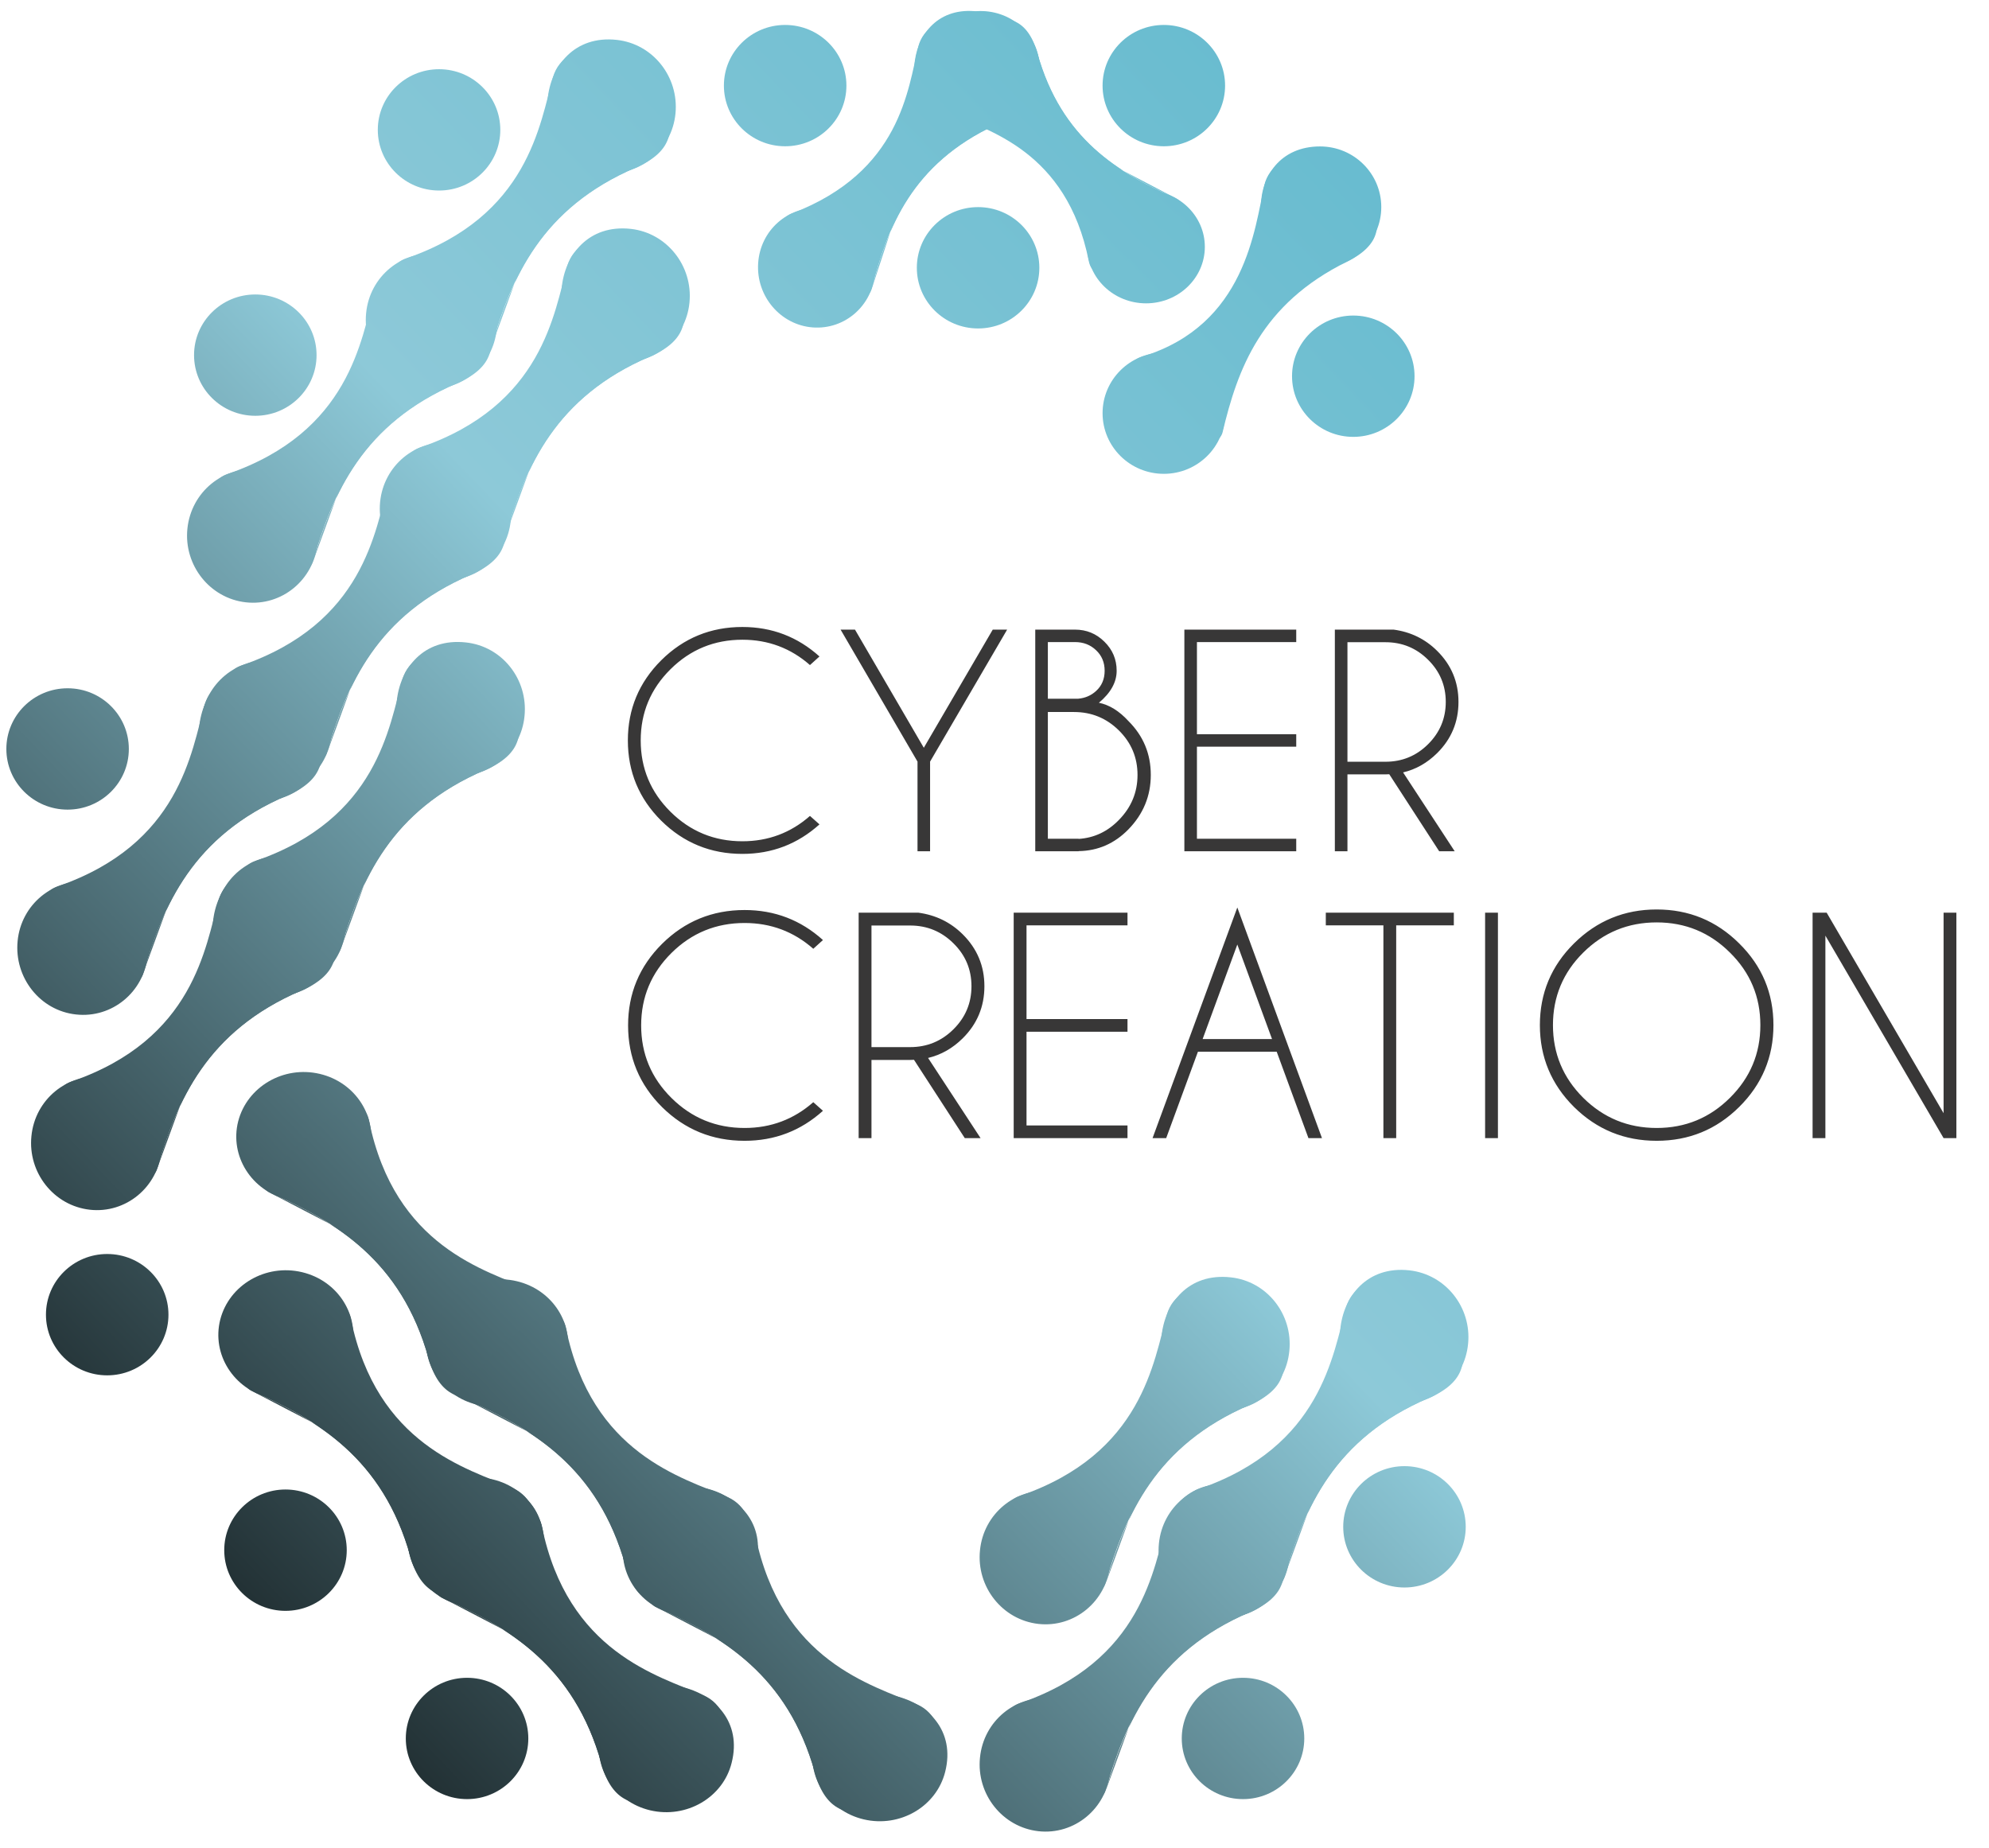 <svg viewBox="0 0 71.031 66" xmlns="http://www.w3.org/2000/svg" xmlns:xlink="http://www.w3.org/1999/xlink" width="71.031" height="66" fill="none">
	<defs>
		<linearGradient id="paint_linear_0" x1="60.377" x2="-5.681" y1="-5.303" y2="58.028" gradientUnits="userSpaceOnUse">
			<stop stop-color="rgb(85,181,203)" offset="0" stop-opacity="1" />
			<stop stop-color="rgb(141,201,216)" offset="0.51" stop-opacity="1" />
			<stop stop-color="rgb(0,0,0)" offset="1" stop-opacity="1" />
		</linearGradient>
		<linearGradient id="paint_linear_1" x1="61.395" x2="-4.663" y1="-4.259" y2="59.073" gradientUnits="userSpaceOnUse">
			<stop stop-color="rgb(85,181,203)" offset="0" stop-opacity="1" />
			<stop stop-color="rgb(141,201,216)" offset="0.51" stop-opacity="1" />
			<stop stop-color="rgb(0,0,0)" offset="1" stop-opacity="1" />
		</linearGradient>
		<linearGradient id="paint_linear_2" x1="64.007" x2="-2.052" y1="-1.589" y2="61.743" gradientUnits="userSpaceOnUse">
			<stop stop-color="rgb(85,181,203)" offset="0" stop-opacity="1" />
			<stop stop-color="rgb(141,201,216)" offset="0.51" stop-opacity="1" />
			<stop stop-color="rgb(0,0,0)" offset="1" stop-opacity="1" />
		</linearGradient>
		<linearGradient id="paint_linear_3" x1="85.617" x2="19.559" y1="20.529" y2="83.861" gradientUnits="userSpaceOnUse">
			<stop stop-color="rgb(85,181,203)" offset="0" stop-opacity="1" />
			<stop stop-color="rgb(141,201,216)" offset="0.51" stop-opacity="1" />
			<stop stop-color="rgb(0,0,0)" offset="1" stop-opacity="1" />
		</linearGradient>
		<linearGradient id="paint_linear_4" x1="86.644" x2="20.586" y1="21.582" y2="84.914" gradientUnits="userSpaceOnUse">
			<stop stop-color="rgb(85,181,203)" offset="0" stop-opacity="1" />
			<stop stop-color="rgb(141,201,216)" offset="0.51" stop-opacity="1" />
			<stop stop-color="rgb(0,0,0)" offset="1" stop-opacity="1" />
		</linearGradient>
		<linearGradient id="paint_linear_5" x1="73.243" x2="7.184" y1="7.863" y2="71.195" gradientUnits="userSpaceOnUse">
			<stop stop-color="rgb(85,181,203)" offset="0" stop-opacity="1" />
			<stop stop-color="rgb(141,201,216)" offset="0.51" stop-opacity="1" />
			<stop stop-color="rgb(0,0,0)" offset="1" stop-opacity="1" />
		</linearGradient>
		<linearGradient id="paint_linear_6" x1="66.712" x2="0.654" y1="1.183" y2="64.515" gradientUnits="userSpaceOnUse">
			<stop stop-color="rgb(85,181,203)" offset="0" stop-opacity="1" />
			<stop stop-color="rgb(141,201,216)" offset="0.51" stop-opacity="1" />
			<stop stop-color="rgb(0,0,0)" offset="1" stop-opacity="1" />
		</linearGradient>
		<linearGradient id="paint_linear_7" x1="59.391" x2="-6.668" y1="-6.316" y2="57.016" gradientUnits="userSpaceOnUse">
			<stop stop-color="rgb(85,181,203)" offset="0" stop-opacity="1" />
			<stop stop-color="rgb(141,201,216)" offset="0.51" stop-opacity="1" />
			<stop stop-color="rgb(0,0,0)" offset="1" stop-opacity="1" />
		</linearGradient>
		<linearGradient id="paint_linear_8" x1="55.568" x2="-10.491" y1="-10.221" y2="53.111" gradientUnits="userSpaceOnUse">
			<stop stop-color="rgb(85,181,203)" offset="0" stop-opacity="1" />
			<stop stop-color="rgb(141,201,216)" offset="0.51" stop-opacity="1" />
			<stop stop-color="rgb(0,0,0)" offset="1" stop-opacity="1" />
		</linearGradient>
		<linearGradient id="paint_linear_9" x1="55.496" x2="-10.563" y1="-10.297" y2="53.035" gradientUnits="userSpaceOnUse">
			<stop stop-color="rgb(85,181,203)" offset="0" stop-opacity="1" />
			<stop stop-color="rgb(141,201,216)" offset="0.51" stop-opacity="1" />
			<stop stop-color="rgb(0,0,0)" offset="1" stop-opacity="1" />
		</linearGradient>
		<linearGradient id="paint_linear_10" x1="48.955" x2="-17.103" y1="-16.994" y2="46.338" gradientUnits="userSpaceOnUse">
			<stop stop-color="rgb(85,181,203)" offset="0" stop-opacity="1" />
			<stop stop-color="rgb(141,201,216)" offset="0.51" stop-opacity="1" />
			<stop stop-color="rgb(0,0,0)" offset="1" stop-opacity="1" />
		</linearGradient>
		<linearGradient id="paint_linear_11" x1="60.843" x2="-5.215" y1="-4.828" y2="58.503" gradientUnits="userSpaceOnUse">
			<stop stop-color="rgb(85,181,203)" offset="0" stop-opacity="1" />
			<stop stop-color="rgb(141,201,216)" offset="0.51" stop-opacity="1" />
			<stop stop-color="rgb(0,0,0)" offset="1" stop-opacity="1" />
		</linearGradient>
		<linearGradient id="paint_linear_12" x1="52.012" x2="-14.046" y1="-13.866" y2="49.466" gradientUnits="userSpaceOnUse">
			<stop stop-color="rgb(85,181,203)" offset="0" stop-opacity="1" />
			<stop stop-color="rgb(141,201,216)" offset="0.51" stop-opacity="1" />
			<stop stop-color="rgb(0,0,0)" offset="1" stop-opacity="1" />
		</linearGradient>
		<linearGradient id="paint_linear_13" x1="58.096" x2="-7.962" y1="-7.643" y2="55.689" gradientUnits="userSpaceOnUse">
			<stop stop-color="rgb(85,181,203)" offset="0" stop-opacity="1" />
			<stop stop-color="rgb(141,201,216)" offset="0.51" stop-opacity="1" />
			<stop stop-color="rgb(0,0,0)" offset="1" stop-opacity="1" />
		</linearGradient>
		<linearGradient id="paint_linear_14" x1="54.59" x2="-11.468" y1="-11.225" y2="52.107" gradientUnits="userSpaceOnUse">
			<stop stop-color="rgb(85,181,203)" offset="0" stop-opacity="1" />
			<stop stop-color="rgb(141,201,216)" offset="0.51" stop-opacity="1" />
			<stop stop-color="rgb(0,0,0)" offset="1" stop-opacity="1" />
		</linearGradient>
		<linearGradient id="paint_linear_15" x1="54.451" x2="-11.607" y1="-11.371" y2="51.961" gradientUnits="userSpaceOnUse">
			<stop stop-color="rgb(85,181,203)" offset="0" stop-opacity="1" />
			<stop stop-color="rgb(141,201,216)" offset="0.51" stop-opacity="1" />
			<stop stop-color="rgb(0,0,0)" offset="1" stop-opacity="1" />
		</linearGradient>
		<linearGradient id="paint_linear_16" x1="51.891" x2="-14.167" y1="-13.989" y2="49.343" gradientUnits="userSpaceOnUse">
			<stop stop-color="rgb(85,181,203)" offset="0" stop-opacity="1" />
			<stop stop-color="rgb(141,201,216)" offset="0.51" stop-opacity="1" />
			<stop stop-color="rgb(0,0,0)" offset="1" stop-opacity="1" />
		</linearGradient>
		<linearGradient id="paint_linear_17" x1="52.78" x2="-13.278" y1="-13.077" y2="50.255" gradientUnits="userSpaceOnUse">
			<stop stop-color="rgb(85,181,203)" offset="0" stop-opacity="1" />
			<stop stop-color="rgb(141,201,216)" offset="0.51" stop-opacity="1" />
			<stop stop-color="rgb(0,0,0)" offset="1" stop-opacity="1" />
		</linearGradient>
		<linearGradient id="paint_linear_18" x1="52.287" x2="-13.772" y1="-13.584" y2="49.748" gradientUnits="userSpaceOnUse">
			<stop stop-color="rgb(85,181,203)" offset="0" stop-opacity="1" />
			<stop stop-color="rgb(141,201,216)" offset="0.51" stop-opacity="1" />
			<stop stop-color="rgb(0,0,0)" offset="1" stop-opacity="1" />
		</linearGradient>
		<linearGradient id="paint_linear_19" x1="52.473" x2="-13.586" y1="-13.395" y2="49.936" gradientUnits="userSpaceOnUse">
			<stop stop-color="rgb(85,181,203)" offset="0" stop-opacity="1" />
			<stop stop-color="rgb(141,201,216)" offset="0.51" stop-opacity="1" />
			<stop stop-color="rgb(0,0,0)" offset="1" stop-opacity="1" />
		</linearGradient>
		<linearGradient id="paint_linear_20" x1="82.941" x2="16.883" y1="17.791" y2="81.122" gradientUnits="userSpaceOnUse">
			<stop stop-color="rgb(85,181,203)" offset="0" stop-opacity="1" />
			<stop stop-color="rgb(141,201,216)" offset="0.51" stop-opacity="1" />
			<stop stop-color="rgb(0,0,0)" offset="1" stop-opacity="1" />
		</linearGradient>
		<linearGradient id="paint_linear_21" x1="83.698" x2="17.639" y1="18.569" y2="81.901" gradientUnits="userSpaceOnUse">
			<stop stop-color="rgb(85,181,203)" offset="0" stop-opacity="1" />
			<stop stop-color="rgb(141,201,216)" offset="0.51" stop-opacity="1" />
			<stop stop-color="rgb(0,0,0)" offset="1" stop-opacity="1" />
		</linearGradient>
		<linearGradient id="paint_linear_22" x1="83.271" x2="17.212" y1="18.131" y2="81.463" gradientUnits="userSpaceOnUse">
			<stop stop-color="rgb(85,181,203)" offset="0" stop-opacity="1" />
			<stop stop-color="rgb(141,201,216)" offset="0.51" stop-opacity="1" />
			<stop stop-color="rgb(0,0,0)" offset="1" stop-opacity="1" />
		</linearGradient>
		<linearGradient id="paint_linear_23" x1="83.497" x2="17.439" y1="18.357" y2="81.689" gradientUnits="userSpaceOnUse">
			<stop stop-color="rgb(85,181,203)" offset="0" stop-opacity="1" />
			<stop stop-color="rgb(141,201,216)" offset="0.51" stop-opacity="1" />
			<stop stop-color="rgb(0,0,0)" offset="1" stop-opacity="1" />
		</linearGradient>
		<linearGradient id="paint_linear_24" x1="82.169" x2="16.111" y1="17.004" y2="80.337" gradientUnits="userSpaceOnUse">
			<stop stop-color="rgb(85,181,203)" offset="0" stop-opacity="1" />
			<stop stop-color="rgb(141,201,216)" offset="0.51" stop-opacity="1" />
			<stop stop-color="rgb(0,0,0)" offset="1" stop-opacity="1" />
		</linearGradient>
		<linearGradient id="paint_linear_25" x1="82.933" x2="16.875" y1="17.784" y2="81.116" gradientUnits="userSpaceOnUse">
			<stop stop-color="rgb(85,181,203)" offset="0" stop-opacity="1" />
			<stop stop-color="rgb(141,201,216)" offset="0.51" stop-opacity="1" />
			<stop stop-color="rgb(0,0,0)" offset="1" stop-opacity="1" />
		</linearGradient>
		<linearGradient id="paint_linear_26" x1="82.508" x2="16.45" y1="17.345" y2="80.677" gradientUnits="userSpaceOnUse">
			<stop stop-color="rgb(85,181,203)" offset="0" stop-opacity="1" />
			<stop stop-color="rgb(141,201,216)" offset="0.51" stop-opacity="1" />
			<stop stop-color="rgb(0,0,0)" offset="1" stop-opacity="1" />
		</linearGradient>
		<linearGradient id="paint_linear_27" x1="82.725" x2="16.667" y1="17.571" y2="80.904" gradientUnits="userSpaceOnUse">
			<stop stop-color="rgb(85,181,203)" offset="0" stop-opacity="1" />
			<stop stop-color="rgb(141,201,216)" offset="0.51" stop-opacity="1" />
			<stop stop-color="rgb(0,0,0)" offset="1" stop-opacity="1" />
		</linearGradient>
		<linearGradient id="paint_linear_28" x1="79.206" x2="13.148" y1="13.969" y2="77.301" gradientUnits="userSpaceOnUse">
			<stop stop-color="rgb(85,181,203)" offset="0" stop-opacity="1" />
			<stop stop-color="rgb(141,201,216)" offset="0.51" stop-opacity="1" />
			<stop stop-color="rgb(0,0,0)" offset="1" stop-opacity="1" />
		</linearGradient>
		<linearGradient id="paint_linear_29" x1="79.963" x2="13.905" y1="14.747" y2="78.079" gradientUnits="userSpaceOnUse">
			<stop stop-color="rgb(85,181,203)" offset="0" stop-opacity="1" />
			<stop stop-color="rgb(141,201,216)" offset="0.51" stop-opacity="1" />
			<stop stop-color="rgb(0,0,0)" offset="1" stop-opacity="1" />
		</linearGradient>
		<linearGradient id="paint_linear_30" x1="79.536" x2="13.477" y1="14.309" y2="77.641" gradientUnits="userSpaceOnUse">
			<stop stop-color="rgb(85,181,203)" offset="0" stop-opacity="1" />
			<stop stop-color="rgb(141,201,216)" offset="0.51" stop-opacity="1" />
			<stop stop-color="rgb(0,0,0)" offset="1" stop-opacity="1" />
		</linearGradient>
		<linearGradient id="paint_linear_31" x1="79.762" x2="13.704" y1="14.534" y2="77.866" gradientUnits="userSpaceOnUse">
			<stop stop-color="rgb(85,181,203)" offset="0" stop-opacity="1" />
			<stop stop-color="rgb(141,201,216)" offset="0.51" stop-opacity="1" />
			<stop stop-color="rgb(0,0,0)" offset="1" stop-opacity="1" />
		</linearGradient>
		<linearGradient id="paint_linear_32" x1="48.512" x2="-17.546" y1="-17.444" y2="45.888" gradientUnits="userSpaceOnUse">
			<stop stop-color="rgb(85,181,203)" offset="0" stop-opacity="1" />
			<stop stop-color="rgb(141,201,216)" offset="0.51" stop-opacity="1" />
			<stop stop-color="rgb(0,0,0)" offset="1" stop-opacity="1" />
		</linearGradient>
		<linearGradient id="paint_linear_33" x1="44.659" x2="-21.399" y1="-21.389" y2="41.943" gradientUnits="userSpaceOnUse">
			<stop stop-color="rgb(85,181,203)" offset="0" stop-opacity="1" />
			<stop stop-color="rgb(141,201,216)" offset="0.51" stop-opacity="1" />
			<stop stop-color="rgb(0,0,0)" offset="1" stop-opacity="1" />
		</linearGradient>
		<linearGradient id="paint_linear_34" x1="43.773" x2="-22.285" y1="-22.297" y2="41.035" gradientUnits="userSpaceOnUse">
			<stop stop-color="rgb(85,181,203)" offset="0" stop-opacity="1" />
			<stop stop-color="rgb(141,201,216)" offset="0.51" stop-opacity="1" />
			<stop stop-color="rgb(0,0,0)" offset="1" stop-opacity="1" />
		</linearGradient>
		<linearGradient id="paint_linear_35" x1="46.31" x2="-19.748" y1="-19.702" y2="43.63" gradientUnits="userSpaceOnUse">
			<stop stop-color="rgb(85,181,203)" offset="0" stop-opacity="1" />
			<stop stop-color="rgb(141,201,216)" offset="0.51" stop-opacity="1" />
			<stop stop-color="rgb(0,0,0)" offset="1" stop-opacity="1" />
		</linearGradient>
		<linearGradient id="paint_linear_36" x1="47.073" x2="-18.985" y1="-18.923" y2="44.409" gradientUnits="userSpaceOnUse">
			<stop stop-color="rgb(85,181,203)" offset="0" stop-opacity="1" />
			<stop stop-color="rgb(141,201,216)" offset="0.51" stop-opacity="1" />
			<stop stop-color="rgb(0,0,0)" offset="1" stop-opacity="1" />
		</linearGradient>
		<linearGradient id="paint_linear_37" x1="46.639" x2="-19.419" y1="-19.362" y2="43.97" gradientUnits="userSpaceOnUse">
			<stop stop-color="rgb(85,181,203)" offset="0" stop-opacity="1" />
			<stop stop-color="rgb(141,201,216)" offset="0.51" stop-opacity="1" />
			<stop stop-color="rgb(0,0,0)" offset="1" stop-opacity="1" />
		</linearGradient>
		<linearGradient id="paint_linear_38" x1="46.865" x2="-19.194" y1="-19.136" y2="44.196" gradientUnits="userSpaceOnUse">
			<stop stop-color="rgb(85,181,203)" offset="0" stop-opacity="1" />
			<stop stop-color="rgb(141,201,216)" offset="0.51" stop-opacity="1" />
			<stop stop-color="rgb(0,0,0)" offset="1" stop-opacity="1" />
		</linearGradient>
		<linearGradient id="paint_linear_39" x1="47.105" x2="-18.954" y1="-18.886" y2="44.446" gradientUnits="userSpaceOnUse">
			<stop stop-color="rgb(85,181,203)" offset="0" stop-opacity="1" />
			<stop stop-color="rgb(141,201,216)" offset="0.51" stop-opacity="1" />
			<stop stop-color="rgb(0,0,0)" offset="1" stop-opacity="1" />
		</linearGradient>
		<linearGradient id="paint_linear_40" x1="47.868" x2="-18.191" y1="-18.107" y2="45.225" gradientUnits="userSpaceOnUse">
			<stop stop-color="rgb(85,181,203)" offset="0" stop-opacity="1" />
			<stop stop-color="rgb(141,201,216)" offset="0.51" stop-opacity="1" />
			<stop stop-color="rgb(0,0,0)" offset="1" stop-opacity="1" />
		</linearGradient>
		<linearGradient id="paint_linear_41" x1="47.434" x2="-18.624" y1="-18.545" y2="44.786" gradientUnits="userSpaceOnUse">
			<stop stop-color="rgb(85,181,203)" offset="0" stop-opacity="1" />
			<stop stop-color="rgb(141,201,216)" offset="0.51" stop-opacity="1" />
			<stop stop-color="rgb(0,0,0)" offset="1" stop-opacity="1" />
		</linearGradient>
		<linearGradient id="paint_linear_42" x1="47.659" x2="-18.399" y1="-18.319" y2="45.013" gradientUnits="userSpaceOnUse">
			<stop stop-color="rgb(85,181,203)" offset="0" stop-opacity="1" />
			<stop stop-color="rgb(141,201,216)" offset="0.51" stop-opacity="1" />
			<stop stop-color="rgb(0,0,0)" offset="1" stop-opacity="1" />
		</linearGradient>
		<linearGradient id="paint_linear_43" x1="49.953" x2="-16.106" y1="-15.971" y2="47.361" gradientUnits="userSpaceOnUse">
			<stop stop-color="rgb(85,181,203)" offset="0" stop-opacity="1" />
			<stop stop-color="rgb(141,201,216)" offset="0.51" stop-opacity="1" />
			<stop stop-color="rgb(0,0,0)" offset="1" stop-opacity="1" />
		</linearGradient>
		<linearGradient id="paint_linear_44" x1="50.715" x2="-15.344" y1="-15.192" y2="48.14" gradientUnits="userSpaceOnUse">
			<stop stop-color="rgb(85,181,203)" offset="0" stop-opacity="1" />
			<stop stop-color="rgb(141,201,216)" offset="0.51" stop-opacity="1" />
			<stop stop-color="rgb(0,0,0)" offset="1" stop-opacity="1" />
		</linearGradient>
		<linearGradient id="paint_linear_45" x1="50.29" x2="-15.768" y1="-15.63" y2="47.702" gradientUnits="userSpaceOnUse">
			<stop stop-color="rgb(85,181,203)" offset="0" stop-opacity="1" />
			<stop stop-color="rgb(141,201,216)" offset="0.51" stop-opacity="1" />
			<stop stop-color="rgb(0,0,0)" offset="1" stop-opacity="1" />
		</linearGradient>
		<linearGradient id="paint_linear_46" x1="50.507" x2="-15.551" y1="-15.405" y2="47.927" gradientUnits="userSpaceOnUse">
			<stop stop-color="rgb(85,181,203)" offset="0" stop-opacity="1" />
			<stop stop-color="rgb(141,201,216)" offset="0.51" stop-opacity="1" />
			<stop stop-color="rgb(0,0,0)" offset="1" stop-opacity="1" />
		</linearGradient>
		<linearGradient id="paint_linear_47" x1="50.801" x2="-15.257" y1="-15.106" y2="48.226" gradientUnits="userSpaceOnUse">
			<stop stop-color="rgb(85,181,203)" offset="0" stop-opacity="1" />
			<stop stop-color="rgb(141,201,216)" offset="0.51" stop-opacity="1" />
			<stop stop-color="rgb(0,0,0)" offset="1" stop-opacity="1" />
		</linearGradient>
		<linearGradient id="paint_linear_48" x1="51.557" x2="-14.501" y1="-14.328" y2="49.004" gradientUnits="userSpaceOnUse">
			<stop stop-color="rgb(85,181,203)" offset="0" stop-opacity="1" />
			<stop stop-color="rgb(141,201,216)" offset="0.51" stop-opacity="1" />
			<stop stop-color="rgb(0,0,0)" offset="1" stop-opacity="1" />
		</linearGradient>
		<linearGradient id="paint_linear_49" x1="51.13" x2="-14.928" y1="-14.766" y2="48.566" gradientUnits="userSpaceOnUse">
			<stop stop-color="rgb(85,181,203)" offset="0" stop-opacity="1" />
			<stop stop-color="rgb(141,201,216)" offset="0.51" stop-opacity="1" />
			<stop stop-color="rgb(0,0,0)" offset="1" stop-opacity="1" />
		</linearGradient>
		<linearGradient id="paint_linear_50" x1="51.349" x2="-14.709" y1="-14.54" y2="48.792" gradientUnits="userSpaceOnUse">
			<stop stop-color="rgb(85,181,203)" offset="0" stop-opacity="1" />
			<stop stop-color="rgb(141,201,216)" offset="0.51" stop-opacity="1" />
			<stop stop-color="rgb(0,0,0)" offset="1" stop-opacity="1" />
		</linearGradient>
		<linearGradient id="paint_linear_51" x1="51.602" x2="-14.456" y1="-14.286" y2="49.046" gradientUnits="userSpaceOnUse">
			<stop stop-color="rgb(85,181,203)" offset="0" stop-opacity="1" />
			<stop stop-color="rgb(141,201,216)" offset="0.51" stop-opacity="1" />
			<stop stop-color="rgb(0,0,0)" offset="1" stop-opacity="1" />
		</linearGradient>
		<linearGradient id="paint_linear_52" x1="52.364" x2="-13.694" y1="-13.507" y2="49.825" gradientUnits="userSpaceOnUse">
			<stop stop-color="rgb(85,181,203)" offset="0" stop-opacity="1" />
			<stop stop-color="rgb(141,201,216)" offset="0.51" stop-opacity="1" />
			<stop stop-color="rgb(0,0,0)" offset="1" stop-opacity="1" />
		</linearGradient>
		<linearGradient id="paint_linear_53" x1="51.932" x2="-14.127" y1="-13.946" y2="49.386" gradientUnits="userSpaceOnUse">
			<stop stop-color="rgb(85,181,203)" offset="0" stop-opacity="1" />
			<stop stop-color="rgb(141,201,216)" offset="0.51" stop-opacity="1" />
			<stop stop-color="rgb(0,0,0)" offset="1" stop-opacity="1" />
		</linearGradient>
		<linearGradient id="paint_linear_54" x1="52.149" x2="-13.909" y1="-13.72" y2="49.612" gradientUnits="userSpaceOnUse">
			<stop stop-color="rgb(85,181,203)" offset="0" stop-opacity="1" />
			<stop stop-color="rgb(141,201,216)" offset="0.51" stop-opacity="1" />
			<stop stop-color="rgb(0,0,0)" offset="1" stop-opacity="1" />
		</linearGradient>
		<linearGradient id="paint_linear_55" x1="54.556" x2="-11.503" y1="-11.258" y2="52.074" gradientUnits="userSpaceOnUse">
			<stop stop-color="rgb(85,181,203)" offset="0" stop-opacity="1" />
			<stop stop-color="rgb(141,201,216)" offset="0.51" stop-opacity="1" />
			<stop stop-color="rgb(0,0,0)" offset="1" stop-opacity="1" />
		</linearGradient>
		<linearGradient id="paint_linear_56" x1="55.32" x2="-10.738" y1="-10.48" y2="52.852" gradientUnits="userSpaceOnUse">
			<stop stop-color="rgb(85,181,203)" offset="0" stop-opacity="1" />
			<stop stop-color="rgb(141,201,216)" offset="0.51" stop-opacity="1" />
			<stop stop-color="rgb(0,0,0)" offset="1" stop-opacity="1" />
		</linearGradient>
		<linearGradient id="paint_linear_57" x1="54.887" x2="-11.171" y1="-10.918" y2="52.414" gradientUnits="userSpaceOnUse">
			<stop stop-color="rgb(85,181,203)" offset="0" stop-opacity="1" />
			<stop stop-color="rgb(141,201,216)" offset="0.51" stop-opacity="1" />
			<stop stop-color="rgb(0,0,0)" offset="1" stop-opacity="1" />
		</linearGradient>
		<linearGradient id="paint_linear_58" x1="55.112" x2="-10.946" y1="-10.693" y2="52.639" gradientUnits="userSpaceOnUse">
			<stop stop-color="rgb(85,181,203)" offset="0" stop-opacity="1" />
			<stop stop-color="rgb(141,201,216)" offset="0.51" stop-opacity="1" />
			<stop stop-color="rgb(0,0,0)" offset="1" stop-opacity="1" />
		</linearGradient>
		<linearGradient id="paint_linear_59" x1="55.355" x2="-10.704" y1="-10.441" y2="52.891" gradientUnits="userSpaceOnUse">
			<stop stop-color="rgb(85,181,203)" offset="0" stop-opacity="1" />
			<stop stop-color="rgb(141,201,216)" offset="0.51" stop-opacity="1" />
			<stop stop-color="rgb(0,0,0)" offset="1" stop-opacity="1" />
		</linearGradient>
		<linearGradient id="paint_linear_60" x1="56.118" x2="-9.941" y1="-9.662" y2="53.67" gradientUnits="userSpaceOnUse">
			<stop stop-color="rgb(85,181,203)" offset="0" stop-opacity="1" />
			<stop stop-color="rgb(141,201,216)" offset="0.51" stop-opacity="1" />
			<stop stop-color="rgb(0,0,0)" offset="1" stop-opacity="1" />
		</linearGradient>
		<linearGradient id="paint_linear_61" x1="55.692" x2="-10.366" y1="-10.1" y2="53.231" gradientUnits="userSpaceOnUse">
			<stop stop-color="rgb(85,181,203)" offset="0" stop-opacity="1" />
			<stop stop-color="rgb(141,201,216)" offset="0.51" stop-opacity="1" />
			<stop stop-color="rgb(0,0,0)" offset="1" stop-opacity="1" />
		</linearGradient>
		<linearGradient id="paint_linear_62" x1="55.909" x2="-10.149" y1="-9.875" y2="53.457" gradientUnits="userSpaceOnUse">
			<stop stop-color="rgb(85,181,203)" offset="0" stop-opacity="1" />
			<stop stop-color="rgb(141,201,216)" offset="0.51" stop-opacity="1" />
			<stop stop-color="rgb(0,0,0)" offset="1" stop-opacity="1" />
		</linearGradient>
		<linearGradient id="paint_linear_63" x1="66.545" x2="0.487" y1="1.014" y2="64.346" gradientUnits="userSpaceOnUse">
			<stop stop-color="rgb(85,181,203)" offset="0" stop-opacity="1" />
			<stop stop-color="rgb(141,201,216)" offset="0.51" stop-opacity="1" />
			<stop stop-color="rgb(0,0,0)" offset="1" stop-opacity="1" />
		</linearGradient>
		<linearGradient id="paint_linear_64" x1="59.579" x2="-6.479" y1="-6.119" y2="57.213" gradientUnits="userSpaceOnUse">
			<stop stop-color="rgb(85,181,203)" offset="0" stop-opacity="1" />
			<stop stop-color="rgb(141,201,216)" offset="0.51" stop-opacity="1" />
			<stop stop-color="rgb(0,0,0)" offset="1" stop-opacity="1" />
		</linearGradient>
		<linearGradient id="paint_linear_65" x1="63.589" x2="-2.469" y1="-2.012" y2="61.32" gradientUnits="userSpaceOnUse">
			<stop stop-color="rgb(85,181,203)" offset="0" stop-opacity="1" />
			<stop stop-color="rgb(141,201,216)" offset="0.51" stop-opacity="1" />
			<stop stop-color="rgb(0,0,0)" offset="1" stop-opacity="1" />
		</linearGradient>
		<linearGradient id="paint_linear_66" x1="63.753" x2="-2.305" y1="-1.844" y2="61.488" gradientUnits="userSpaceOnUse">
			<stop stop-color="rgb(85,181,203)" offset="0" stop-opacity="1" />
			<stop stop-color="rgb(141,201,216)" offset="0.51" stop-opacity="1" />
			<stop stop-color="rgb(0,0,0)" offset="1" stop-opacity="1" />
		</linearGradient>
		<linearGradient id="paint_linear_67" x1="73.684" x2="7.626" y1="8.316" y2="71.648" gradientUnits="userSpaceOnUse">
			<stop stop-color="rgb(85,181,203)" offset="0" stop-opacity="1" />
			<stop stop-color="rgb(141,201,216)" offset="0.51" stop-opacity="1" />
			<stop stop-color="rgb(0,0,0)" offset="1" stop-opacity="1" />
		</linearGradient>
		<linearGradient id="paint_linear_68" x1="66.711" x2="0.653" y1="1.184" y2="64.516" gradientUnits="userSpaceOnUse">
			<stop stop-color="rgb(85,181,203)" offset="0" stop-opacity="1" />
			<stop stop-color="rgb(141,201,216)" offset="0.51" stop-opacity="1" />
			<stop stop-color="rgb(0,0,0)" offset="1" stop-opacity="1" />
		</linearGradient>
		<linearGradient id="paint_linear_69" x1="70.727" x2="4.67" y1="5.289" y2="68.621" gradientUnits="userSpaceOnUse">
			<stop stop-color="rgb(85,181,203)" offset="0" stop-opacity="1" />
			<stop stop-color="rgb(141,201,216)" offset="0.51" stop-opacity="1" />
			<stop stop-color="rgb(0,0,0)" offset="1" stop-opacity="1" />
		</linearGradient>
		<linearGradient id="paint_linear_70" x1="70.892" x2="4.834" y1="5.458" y2="68.79" gradientUnits="userSpaceOnUse">
			<stop stop-color="rgb(85,181,203)" offset="0" stop-opacity="1" />
			<stop stop-color="rgb(141,201,216)" offset="0.51" stop-opacity="1" />
			<stop stop-color="rgb(0,0,0)" offset="1" stop-opacity="1" />
		</linearGradient>
		<linearGradient id="paint_linear_71" x1="80.69" x2="14.632" y1="15.491" y2="78.823" gradientUnits="userSpaceOnUse">
			<stop stop-color="rgb(85,181,203)" offset="0" stop-opacity="1" />
			<stop stop-color="rgb(141,201,216)" offset="0.51" stop-opacity="1" />
			<stop stop-color="rgb(0,0,0)" offset="1" stop-opacity="1" />
		</linearGradient>
		<linearGradient id="paint_linear_72" x1="73.726" x2="7.668" y1="8.359" y2="71.691" gradientUnits="userSpaceOnUse">
			<stop stop-color="rgb(85,181,203)" offset="0" stop-opacity="1" />
			<stop stop-color="rgb(141,201,216)" offset="0.51" stop-opacity="1" />
			<stop stop-color="rgb(0,0,0)" offset="1" stop-opacity="1" />
		</linearGradient>
		<linearGradient id="paint_linear_73" x1="77.734" x2="11.676" y1="12.465" y2="75.797" gradientUnits="userSpaceOnUse">
			<stop stop-color="rgb(85,181,203)" offset="0" stop-opacity="1" />
			<stop stop-color="rgb(141,201,216)" offset="0.51" stop-opacity="1" />
			<stop stop-color="rgb(0,0,0)" offset="1" stop-opacity="1" />
		</linearGradient>
		<linearGradient id="paint_linear_74" x1="77.906" x2="11.848" y1="12.633" y2="75.964" gradientUnits="userSpaceOnUse">
			<stop stop-color="rgb(85,181,203)" offset="0" stop-opacity="1" />
			<stop stop-color="rgb(141,201,216)" offset="0.51" stop-opacity="1" />
			<stop stop-color="rgb(0,0,0)" offset="1" stop-opacity="1" />
		</linearGradient>
		<linearGradient id="paint_linear_75" x1="69.807" x2="3.749" y1="4.347" y2="67.678" gradientUnits="userSpaceOnUse">
			<stop stop-color="rgb(85,181,203)" offset="0" stop-opacity="1" />
			<stop stop-color="rgb(141,201,216)" offset="0.51" stop-opacity="1" />
			<stop stop-color="rgb(0,0,0)" offset="1" stop-opacity="1" />
		</linearGradient>
		<linearGradient id="paint_linear_76" x1="62.843" x2="-3.215" y1="-2.785" y2="60.547" gradientUnits="userSpaceOnUse">
			<stop stop-color="rgb(85,181,203)" offset="0" stop-opacity="1" />
			<stop stop-color="rgb(141,201,216)" offset="0.51" stop-opacity="1" />
			<stop stop-color="rgb(0,0,0)" offset="1" stop-opacity="1" />
		</linearGradient>
		<linearGradient id="paint_linear_77" x1="66.851" x2="0.793" y1="1.321" y2="64.652" gradientUnits="userSpaceOnUse">
			<stop stop-color="rgb(85,181,203)" offset="0" stop-opacity="1" />
			<stop stop-color="rgb(141,201,216)" offset="0.51" stop-opacity="1" />
			<stop stop-color="rgb(0,0,0)" offset="1" stop-opacity="1" />
		</linearGradient>
		<linearGradient id="paint_linear_78" x1="67.015" x2="0.957" y1="1.489" y2="64.821" gradientUnits="userSpaceOnUse">
			<stop stop-color="rgb(85,181,203)" offset="0" stop-opacity="1" />
			<stop stop-color="rgb(141,201,216)" offset="0.51" stop-opacity="1" />
			<stop stop-color="rgb(0,0,0)" offset="1" stop-opacity="1" />
		</linearGradient>
		<linearGradient id="paint_linear_79" x1="76.842" x2="10.784" y1="11.547" y2="74.878" gradientUnits="userSpaceOnUse">
			<stop stop-color="rgb(85,181,203)" offset="0" stop-opacity="1" />
			<stop stop-color="rgb(141,201,216)" offset="0.51" stop-opacity="1" />
			<stop stop-color="rgb(0,0,0)" offset="1" stop-opacity="1" />
		</linearGradient>
		<linearGradient id="paint_linear_80" x1="69.869" x2="3.811" y1="4.413" y2="67.745" gradientUnits="userSpaceOnUse">
			<stop stop-color="rgb(85,181,203)" offset="0" stop-opacity="1" />
			<stop stop-color="rgb(141,201,216)" offset="0.51" stop-opacity="1" />
			<stop stop-color="rgb(0,0,0)" offset="1" stop-opacity="1" />
		</linearGradient>
		<linearGradient id="paint_linear_81" x1="73.885" x2="7.827" y1="8.52" y2="71.852" gradientUnits="userSpaceOnUse">
			<stop stop-color="rgb(85,181,203)" offset="0" stop-opacity="1" />
			<stop stop-color="rgb(141,201,216)" offset="0.51" stop-opacity="1" />
			<stop stop-color="rgb(0,0,0)" offset="1" stop-opacity="1" />
		</linearGradient>
		<linearGradient id="paint_linear_82" x1="74.052" x2="7.993" y1="8.688" y2="72.02" gradientUnits="userSpaceOnUse">
			<stop stop-color="rgb(85,181,203)" offset="0" stop-opacity="1" />
			<stop stop-color="rgb(141,201,216)" offset="0.51" stop-opacity="1" />
			<stop stop-color="rgb(0,0,0)" offset="1" stop-opacity="1" />
		</linearGradient>
	</defs>
	<rect id="Logo" width="71.029" height="66" x="0" y="0" fill="rgb(255,255,255)" fill-opacity="0" />
	<path id="Vector" d="M49.328 7.397C49.328 8.593 48.348 9.564 47.141 9.564C44.369 9.564 44.287 5.23 47.141 5.23C48.348 5.23 49.328 6.196 49.328 7.397Z" fill="url(#paint_linear_0)" fill-rule="nonzero" />
	<path id="Vector" d="M41.562 16.923C42.771 16.923 43.75 15.953 43.75 14.757C43.75 13.56 42.771 12.59 41.562 12.59C40.354 12.59 39.375 13.56 39.375 14.757C39.375 15.953 40.354 16.923 41.562 16.923Z" fill="url(#paint_linear_1)" fill-rule="nonzero" />
	<path id="Vector" d="M48.328 15.603C49.536 15.603 50.516 14.633 50.516 13.436C50.516 12.24 49.536 11.27 48.328 11.27C47.12 11.27 46.141 12.24 46.141 13.436C46.141 14.633 47.12 15.603 48.328 15.603Z" fill="url(#paint_linear_2)" fill-rule="nonzero" />
	<path id="Vector" d="M50.156 56.698C51.364 56.698 52.344 55.728 52.344 54.531C52.344 53.334 51.364 52.364 50.156 52.364C48.948 52.364 47.969 53.334 47.969 54.531C47.969 55.728 48.948 56.698 50.156 56.698Z" fill="url(#paint_linear_3)" fill-rule="nonzero" />
	<path id="Vector" d="M44.391 64.256C45.599 64.256 46.578 63.286 46.578 62.09C46.578 60.893 45.599 59.923 44.391 59.923C43.182 59.923 42.203 60.893 42.203 62.09C42.203 63.286 43.182 64.256 44.391 64.256Z" fill="url(#paint_linear_4)" fill-rule="nonzero" />
	<path id="Vector" d="M16.68 64.256C17.888 64.256 18.867 63.286 18.867 62.09C18.867 60.893 17.888 59.923 16.68 59.923C15.472 59.923 14.492 60.893 14.492 62.09C14.492 63.286 15.472 64.256 16.68 64.256Z" fill="url(#paint_linear_5)" fill-rule="nonzero" />
	<path id="Vector" d="M10.195 57.532C11.403 57.532 12.383 56.562 12.383 55.365C12.383 54.168 11.403 53.198 10.195 53.198C8.987 53.198 8.008 54.168 8.008 55.365C8.008 56.562 8.987 57.532 10.195 57.532Z" fill="url(#paint_linear_6)" fill-rule="nonzero" />
	<path id="Vector" d="M3.828 49.121C5.036 49.121 6.016 48.151 6.016 46.954C6.016 45.757 5.036 44.787 3.828 44.787C2.62 44.787 1.641 45.757 1.641 46.954C1.641 48.151 2.62 49.121 3.828 49.121Z" fill="url(#paint_linear_7)" fill-rule="nonzero" />
	<path id="Vector" d="M34.93 11.731C36.138 11.731 37.117 10.761 37.117 9.564C37.117 8.368 36.138 7.397 34.93 7.397C33.722 7.397 32.742 8.368 32.742 9.564C32.742 10.761 33.722 11.731 34.93 11.731Z" fill="url(#paint_linear_8)" fill-rule="nonzero" />
	<path id="Vector" d="M41.562 5.224C42.771 5.224 43.75 4.254 43.75 3.057C43.75 1.861 42.771 0.891 41.562 0.891C40.354 0.891 39.375 1.861 39.375 3.057C39.375 4.254 40.354 5.224 41.562 5.224Z" fill="url(#paint_linear_9)" fill-rule="nonzero" />
	<path id="Vector" d="M28.039 5.224C29.247 5.224 30.227 4.254 30.227 3.057C30.227 1.861 29.247 0.891 28.039 0.891C26.831 0.891 25.852 1.861 25.852 3.057C25.852 4.254 26.831 5.224 28.039 5.224Z" fill="url(#paint_linear_10)" fill-rule="nonzero" />
	<path id="Vector" d="M43.346 15.772C43.497 15.722 43.623 15.597 43.66 15.442C44.195 13.194 45.024 10.859 48.117 9.34C50.543 8.144 48.249 6.158 46.646 5.716C45.98 5.529 45.307 5.94 45.156 6.606C44.804 8.151 44.496 11.6 40.8 12.733C39.386 13.163 42.391 15.224 42.391 15.224L43.346 15.772Z" fill="url(#paint_linear_11)" fill-rule="nonzero" />
	<path id="Vector" d="M35.532 0.454C36.657 0.722 37.342 1.818 37.065 2.901C36.424 5.379 32.326 4.483 32.986 1.93C33.269 0.846 34.406 0.186 35.532 0.454Z" fill="url(#paint_linear_12)" fill-rule="nonzero" />
	<path id="Vector" d="M40.928 10.834C42.087 10.834 43.027 9.93 43.027 8.816C43.027 7.702 42.087 6.799 40.928 6.799C39.768 6.799 38.828 7.702 38.828 8.816C38.828 9.93 39.768 10.834 40.928 10.834Z" fill="url(#paint_linear_13)" fill-rule="nonzero" />
	<path id="Vector" d="M42.224 7.415C42.205 7.266 42.111 7.135 41.972 7.073C39.942 6.17 37.886 4.974 37.044 1.899C36.384 -0.517 34.052 1.176 33.317 2.54C33.015 3.106 33.26 3.779 33.864 4.04C35.265 4.651 38.094 5.385 38.88 9.314C39.162 10.721 41.501 8.175 41.501 8.175L42.224 7.415Z" fill="url(#paint_linear_14)" fill-rule="nonzero" />
	<path id="Vector" d="M41.976 7.073C39.946 6.171 37.909 4.975 37.048 1.899C36.652 0.48 34.056 1.177 33.32 2.541" fill="url(#paint_linear_15)" fill-rule="nonzero" />
	<path id="Vector" d="M36.751 2.69C36.675 3.866 35.682 4.744 34.525 4.657C31.885 4.452 32.08 0.187 34.796 0.398C35.952 0.492 36.826 1.519 36.751 2.69Z" fill="url(#paint_linear_16)" fill-rule="nonzero" />
	<path id="Vector" d="M31.249 9.726C31.173 10.903 30.18 11.781 29.023 11.694C27.873 11.606 26.999 10.579 27.075 9.402C27.15 8.225 28.143 7.348 29.3 7.435C30.457 7.522 31.324 8.549 31.249 9.726Z" fill="url(#paint_linear_17)" fill-rule="nonzero" />
	<path id="Vector" d="M30.822 10.622C30.973 10.578 31.092 10.46 31.13 10.31C31.696 8.119 32.55 5.846 35.543 4.464C37.894 3.374 35.75 1.338 34.229 0.846C33.6 0.641 32.959 1.008 32.796 1.662C32.425 3.175 32.167 6.132 28.301 7.614C26.919 8.143 29.923 10.043 29.923 10.043L30.822 10.622Z" fill="url(#paint_linear_18)" fill-rule="nonzero" />
	<path id="Vector" d="M31.133 10.311C31.698 8.119 32.56 5.865 35.545 4.464C36.922 3.817 35.753 1.339 34.232 0.847" fill="url(#paint_linear_19)" fill-rule="nonzero" />
	<path id="Vector" d="M46.045 55.651C45.919 56.959 44.769 57.905 43.487 57.762C40.545 57.438 40.922 52.688 43.952 53.024C45.24 53.161 46.177 54.338 46.045 55.651Z" fill="url(#paint_linear_20)" fill-rule="nonzero" />
	<path id="Vector" d="M39.642 63.291C39.516 64.599 38.366 65.545 37.084 65.402C35.801 65.259 34.865 64.082 34.997 62.775C35.123 61.467 36.273 60.52 37.555 60.664C38.837 60.807 39.768 61.984 39.642 63.291Z" fill="url(#paint_linear_21)" fill-rule="nonzero" />
	<path id="Vector" d="M39.127 64.281C39.297 64.238 39.429 64.113 39.48 63.945C40.196 61.517 41.233 59.02 44.628 57.582C47.293 56.455 44.98 54.101 43.301 53.497C42.61 53.242 41.874 53.634 41.673 54.35C41.202 56.019 40.8 59.319 36.431 60.826C34.866 61.367 38.147 63.596 38.147 63.596L39.127 64.281Z" fill="url(#paint_linear_22)" fill-rule="nonzero" />
	<path id="Vector" d="M39.492 63.939C40.209 61.511 41.252 59.033 44.64 57.576C46.205 56.903 44.992 54.095 43.314 53.491" fill="url(#paint_linear_23)" fill-rule="nonzero" />
	<path id="Vector" d="M52.428 47.999C52.302 49.307 51.152 50.253 49.869 50.11C46.928 49.786 47.305 45.035 50.335 45.371C51.623 45.515 52.56 46.691 52.428 47.999Z" fill="url(#paint_linear_24)" fill-rule="nonzero" />
	<path id="Vector" d="M46.033 55.646C45.907 56.953 44.757 57.9 43.474 57.757C42.192 57.613 41.255 56.437 41.387 55.129C41.513 53.821 42.663 52.875 43.946 53.018C45.228 53.161 46.158 54.338 46.033 55.646Z" fill="url(#paint_linear_25)" fill-rule="nonzero" />
	<path id="Vector" d="M45.526 56.629C45.696 56.585 45.828 56.461 45.878 56.293C46.594 53.864 47.632 51.368 51.026 49.929C53.691 48.802 51.378 46.449 49.7 45.845C49.008 45.59 48.273 45.982 48.072 46.698C47.6 48.367 47.198 51.666 42.829 53.173C41.264 53.715 44.545 55.944 44.545 55.944L45.526 56.629Z" fill="url(#paint_linear_26)" fill-rule="nonzero" />
	<path id="Vector" d="M45.875 56.294C46.592 53.865 47.635 51.387 51.023 49.93C52.588 49.258 51.375 46.45 49.697 45.846" fill="url(#paint_linear_27)" fill-rule="nonzero" />
	<path id="Vector" d="M46.045 48.249C45.919 49.557 44.769 50.503 43.487 50.36C40.545 50.036 40.922 45.285 43.952 45.621C45.24 45.758 46.177 46.935 46.045 48.249Z" fill="url(#paint_linear_28)" fill-rule="nonzero" />
	<path id="Vector" d="M39.642 55.888C39.516 57.196 38.366 58.142 37.084 57.999C35.801 57.855 34.865 56.679 34.997 55.371C35.123 54.064 36.273 53.117 37.555 53.26C38.831 53.404 39.768 54.58 39.642 55.888Z" fill="url(#paint_linear_29)" fill-rule="nonzero" />
	<path id="Vector" d="M39.127 56.878C39.297 56.834 39.429 56.71 39.48 56.542C40.196 54.113 41.233 51.617 44.628 50.178C47.293 49.051 44.98 46.698 43.301 46.094C42.61 45.839 41.874 46.231 41.673 46.947C41.202 48.615 40.8 51.916 36.431 53.422C34.866 53.964 38.147 56.193 38.147 56.193L39.127 56.878Z" fill="url(#paint_linear_30)" fill-rule="nonzero" />
	<path id="Vector" d="M39.492 56.536C40.209 54.108 41.252 51.629 44.64 50.172C46.205 49.5 44.992 46.692 43.314 46.088" fill="url(#paint_linear_31)" fill-rule="nonzero" />
	<path id="Vector" d="M2.414 28.916C3.622 28.916 4.601 27.945 4.601 26.749C4.601 25.552 3.622 24.582 2.414 24.582C1.206 24.582 0.227 25.552 0.227 26.749C0.227 27.945 1.206 28.916 2.414 28.916Z" fill="url(#paint_linear_32)" fill-rule="nonzero" />
	<path id="Vector" d="M9.117 14.85C10.325 14.85 11.305 13.88 11.305 12.683C11.305 11.487 10.325 10.517 9.117 10.517C7.909 10.517 6.93 11.487 6.93 12.683C6.93 13.88 7.909 14.85 9.117 14.85Z" fill="url(#paint_linear_33)" fill-rule="nonzero" />
	<path id="Vector" d="M15.68 6.805C16.888 6.805 17.867 5.835 17.867 4.638C17.867 3.442 16.888 2.472 15.68 2.472C14.472 2.472 13.492 3.442 13.492 4.638C13.492 5.835 14.472 6.805 15.68 6.805Z" fill="url(#paint_linear_34)" fill-rule="nonzero" />
	<path id="Vector" d="M24.123 4.053C23.997 5.36 22.847 6.307 21.565 6.164C18.623 5.84 19 1.089 22.03 1.425C23.319 1.568 24.249 2.745 24.123 4.053Z" fill="url(#paint_linear_35)" fill-rule="nonzero" />
	<path id="Vector" d="M17.72 11.7C17.594 13.007 16.444 13.954 15.162 13.81C13.88 13.667 12.943 12.49 13.075 11.183C13.201 9.875 14.351 8.929 15.633 9.072C16.916 9.215 17.852 10.392 17.72 11.7Z" fill="url(#paint_linear_36)" fill-rule="nonzero" />
	<path id="Vector" d="M17.206 12.683C17.375 12.639 17.507 12.514 17.558 12.346C18.274 9.918 19.311 7.421 22.706 5.983C25.371 4.856 23.058 2.502 21.379 1.898C20.688 1.643 19.953 2.035 19.751 2.752C19.28 4.42 18.878 7.72 14.509 9.227C12.944 9.769 16.225 11.998 16.225 11.998L17.206 12.683Z" fill="url(#paint_linear_37)" fill-rule="nonzero" />
	<path id="Vector" d="M17.562 12.346C18.279 9.918 19.323 7.44 22.711 5.983C24.276 5.311 23.063 2.502 21.384 1.898" fill="url(#paint_linear_38)" fill-rule="nonzero" />
	<path id="Vector" d="M17.74 11.755C17.614 13.062 16.464 14.009 15.182 13.866C12.24 13.542 12.617 8.791 15.647 9.127C16.929 9.271 17.866 10.447 17.74 11.755Z" fill="url(#paint_linear_39)" fill-rule="nonzero" />
	<path id="Vector" d="M11.337 19.402C11.212 20.709 10.061 21.656 8.779 21.512C7.497 21.369 6.56 20.192 6.692 18.885C6.824 17.577 7.968 16.631 9.25 16.774C10.533 16.917 11.463 18.094 11.337 19.402Z" fill="url(#paint_linear_40)" fill-rule="nonzero" />
	<path id="Vector" d="M10.823 20.385C10.992 20.341 11.124 20.217 11.175 20.049C11.891 17.62 12.929 15.123 16.323 13.685C18.988 12.558 16.675 10.205 14.997 9.601C14.305 9.345 13.57 9.738 13.369 10.454C12.897 12.122 12.495 15.422 8.126 16.929C6.561 17.471 9.842 19.7 9.842 19.7L10.823 20.385Z" fill="url(#paint_linear_41)" fill-rule="nonzero" />
	<path id="Vector" d="M11.18 20.049C11.896 17.621 12.94 15.143 16.328 13.686C17.893 13.014 16.68 10.206 15.001 9.602" fill="url(#paint_linear_42)" fill-rule="nonzero" />
	<path id="Vector" d="M24.623 10.803C24.497 12.11 23.347 13.057 22.065 12.914C19.123 12.59 19.5 7.839 22.53 8.175C23.812 8.318 24.749 9.495 24.623 10.803Z" fill="url(#paint_linear_43)" fill-rule="nonzero" />
	<path id="Vector" d="M18.219 18.448C18.093 19.756 16.943 20.703 15.661 20.559C14.379 20.416 13.448 19.239 13.574 17.932C13.7 16.624 14.85 15.678 16.132 15.821C17.415 15.958 18.351 17.135 18.219 18.448Z" fill="url(#paint_linear_44)" fill-rule="nonzero" />
	<path id="Vector" d="M17.713 19.433C17.883 19.389 18.015 19.265 18.066 19.096C18.782 16.668 19.819 14.171 23.213 12.733C25.879 11.606 23.566 9.252 21.887 8.648C21.196 8.393 20.46 8.785 20.259 9.502C19.788 11.17 19.386 14.47 15.017 15.977C13.452 16.519 16.733 18.748 16.733 18.748L17.713 19.433Z" fill="url(#paint_linear_45)" fill-rule="nonzero" />
	<path id="Vector" d="M18.062 19.096C18.779 16.668 19.823 14.19 23.211 12.733C24.776 12.06 23.563 9.252 21.884 8.648" fill="url(#paint_linear_46)" fill-rule="nonzero" />
	<path id="Vector" d="M18.24 18.592C18.114 19.899 16.964 20.846 15.682 20.703C12.74 20.379 13.117 15.628 16.147 15.964C17.436 16.108 18.372 17.284 18.24 18.592Z" fill="url(#paint_linear_47)" fill-rule="nonzero" />
	<path id="Vector" d="M11.837 26.238C11.712 27.545 10.561 28.491 9.279 28.348C7.997 28.205 7.06 27.028 7.192 25.721C7.318 24.413 8.468 23.467 9.75 23.61C11.033 23.753 11.963 24.93 11.837 26.238Z" fill="url(#paint_linear_48)" fill-rule="nonzero" />
	<path id="Vector" d="M11.323 27.222C11.492 27.178 11.624 27.054 11.675 26.886C12.391 24.457 13.429 21.96 16.823 20.522C19.488 19.395 17.175 17.041 15.497 16.438C14.805 16.182 14.07 16.575 13.869 17.291C13.397 18.959 12.995 22.259 8.626 23.766C7.061 24.308 10.342 26.537 10.342 26.537L11.323 27.222Z" fill="url(#paint_linear_49)" fill-rule="nonzero" />
	<path id="Vector" d="M11.68 26.885C12.396 24.457 13.44 21.979 16.828 20.522C18.393 19.85 17.18 17.041 15.501 16.438" fill="url(#paint_linear_50)" fill-rule="nonzero" />
	<path id="Vector" d="M11.678 26.48C11.552 27.788 10.402 28.735 9.119 28.591C6.178 28.267 6.555 23.517 9.585 23.853C10.867 23.99 11.803 25.167 11.678 26.48Z" fill="url(#paint_linear_51)" fill-rule="nonzero" />
	<path id="Vector" d="M5.274 34.121C5.148 35.429 3.998 36.375 2.715 36.232C1.433 36.095 0.503 34.918 0.629 33.61C0.754 32.303 1.905 31.357 3.187 31.5C4.469 31.643 5.406 32.813 5.274 34.121Z" fill="url(#paint_linear_52)" fill-rule="nonzero" />
	<path id="Vector" d="M4.76 35.11C4.93 35.067 5.062 34.942 5.112 34.774C5.829 32.346 6.866 29.849 10.26 28.411C12.926 27.284 10.612 24.93 8.934 24.326C8.243 24.071 7.507 24.463 7.306 25.179C6.835 26.848 6.432 30.148 2.064 31.655C0.499 32.196 3.78 34.425 3.78 34.425L4.76 35.11Z" fill="url(#paint_linear_53)" fill-rule="nonzero" />
	<path id="Vector" d="M5.109 34.768C5.826 32.34 6.869 29.862 10.257 28.405C11.823 27.732 10.609 24.924 8.931 24.32" fill="url(#paint_linear_54)" fill-rule="nonzero" />
	<path id="Vector" d="M18.732 25.572C18.607 26.88 17.456 27.826 16.174 27.683C13.232 27.359 13.61 22.608 16.639 22.945C17.928 23.082 18.864 24.259 18.732 25.572Z" fill="url(#paint_linear_55)" fill-rule="nonzero" />
	<path id="Vector" d="M12.337 33.218C12.212 34.526 11.061 35.472 9.779 35.329C8.497 35.186 7.56 34.009 7.692 32.701C7.818 31.394 8.968 30.447 10.25 30.59C11.533 30.734 12.463 31.904 12.337 33.218Z" fill="url(#paint_linear_56)" fill-rule="nonzero" />
	<path id="Vector" d="M11.823 34.202C11.992 34.159 12.124 34.034 12.175 33.866C12.891 31.438 13.929 28.941 17.323 27.503C19.988 26.376 17.675 24.022 15.997 23.418C15.305 23.163 14.57 23.555 14.369 24.271C13.897 25.94 13.495 29.24 9.126 30.747C7.561 31.288 10.842 33.517 10.842 33.517L11.823 34.202Z" fill="url(#paint_linear_57)" fill-rule="nonzero" />
	<path id="Vector" d="M12.18 33.859C12.896 31.431 13.94 28.953 17.328 27.496C18.893 26.823 17.68 24.015 16.001 23.411" fill="url(#paint_linear_58)" fill-rule="nonzero" />
	<path id="Vector" d="M12.17 33.448C12.044 34.756 10.894 35.702 9.612 35.559C6.67 35.235 7.047 30.485 10.077 30.821C11.359 30.964 12.296 32.141 12.17 33.448Z" fill="url(#paint_linear_59)" fill-rule="nonzero" />
	<path id="Vector" d="M5.767 41.095C5.641 42.403 4.491 43.349 3.209 43.206C1.926 43.063 0.99 41.886 1.122 40.578C1.248 39.271 2.398 38.324 3.68 38.468C4.962 38.611 5.899 39.788 5.767 41.095Z" fill="url(#paint_linear_60)" fill-rule="nonzero" />
	<path id="Vector" d="M5.26 42.078C5.43 42.035 5.562 41.91 5.612 41.742C6.329 39.314 7.366 36.817 10.76 35.379C13.426 34.252 11.112 31.898 9.434 31.294C8.743 31.039 8.007 31.431 7.806 32.147C7.335 33.816 6.932 37.116 2.564 38.623C0.999 39.164 4.28 41.393 4.28 41.393L5.26 42.078Z" fill="url(#paint_linear_61)" fill-rule="nonzero" />
	<path id="Vector" d="M5.609 41.742C6.326 39.314 7.369 36.836 10.757 35.379C12.323 34.706 11.109 31.898 9.431 31.294" fill="url(#paint_linear_62)" fill-rule="nonzero" />
	<path id="Vector" d="M17.046 50.172C15.758 49.867 14.966 48.616 15.28 47.377C16.009 44.538 20.704 45.553 19.956 48.479C19.642 49.718 18.335 50.478 17.046 50.172Z" fill="url(#paint_linear_63)" fill-rule="nonzero" />
	<path id="Vector" d="M10.273 42.844C8.984 42.539 8.192 41.287 8.506 40.048C8.827 38.809 10.128 38.049 11.423 38.355C12.711 38.66 13.504 39.911 13.189 41.15C12.869 42.395 11.568 43.149 10.273 42.844Z" fill="url(#paint_linear_64)" fill-rule="nonzero" />
	<path id="Vector" d="M9.359 42.209C9.385 42.378 9.485 42.533 9.649 42.602C11.98 43.635 14.338 44.993 15.306 48.517C16.066 51.281 18.738 49.339 19.574 47.776C19.919 47.128 19.637 46.356 18.945 46.064C17.336 45.373 14.099 44.526 13.181 40.036C12.854 38.424 10.177 41.344 10.177 41.344L9.359 42.209Z" fill="url(#paint_linear_65)" fill-rule="nonzero" />
	<path id="Vector" d="M9.648 42.602C11.98 43.635 14.319 44.999 15.306 48.517C15.764 50.142 18.738 49.339 19.574 47.776" fill="url(#paint_linear_66)" fill-rule="nonzero" />
	<path id="Vector" d="M24.077 57.576C22.789 57.271 21.997 56.019 22.311 54.78C23.04 51.941 27.736 52.956 26.988 55.882C26.673 57.121 25.366 57.881 24.077 57.576Z" fill="url(#paint_linear_67)" fill-rule="nonzero" />
	<path id="Vector" d="M17.304 50.247C16.015 49.942 15.223 48.691 15.538 47.451C15.852 46.212 17.159 45.453 18.454 45.758C19.749 46.063 20.535 47.314 20.221 48.553C19.9 49.792 18.593 50.552 17.304 50.247Z" fill="url(#paint_linear_68)" fill-rule="nonzero" />
	<path id="Vector" d="M16.391 49.612C16.416 49.78 16.516 49.936 16.68 50.004C19.012 51.038 21.369 52.395 22.337 55.919C23.098 58.684 25.769 56.741 26.605 55.178C26.951 54.531 26.668 53.759 25.977 53.466C24.367 52.775 21.13 51.928 20.212 47.439C19.886 45.826 17.208 48.746 17.208 48.746L16.391 49.612Z" fill="url(#paint_linear_69)" fill-rule="nonzero" />
	<path id="Vector" d="M16.68 50.004C19.012 51.038 21.35 52.401 22.337 55.919C22.796 57.544 25.769 56.741 26.605 55.178" fill="url(#paint_linear_70)" fill-rule="nonzero" />
	<path id="Vector" d="M30.843 64.979C29.554 64.674 28.762 63.423 29.077 62.184C29.806 59.344 34.501 60.359 33.753 63.286C33.439 64.525 32.138 65.284 30.843 64.979Z" fill="url(#paint_linear_71)" fill-rule="nonzero" />
	<path id="Vector" d="M24.077 57.65C22.789 57.345 21.997 56.094 22.311 54.855C22.632 53.616 23.933 52.856 25.228 53.161C26.516 53.466 27.308 54.718 26.994 55.957C26.68 57.196 25.366 57.956 24.077 57.65Z" fill="url(#paint_linear_72)" fill-rule="nonzero" />
	<path id="Vector" d="M23.156 57.016C23.181 57.184 23.282 57.34 23.445 57.408C25.777 58.442 28.135 59.799 29.103 63.323C29.863 66.088 32.535 64.145 33.371 62.583C33.716 61.935 33.434 61.163 32.742 60.87C31.133 60.179 27.896 59.332 26.978 54.843C26.651 53.23 23.973 56.151 23.973 56.151L23.156 57.016Z" fill="url(#paint_linear_73)" fill-rule="nonzero" />
	<path id="Vector" d="M23.453 57.407C25.785 58.441 28.123 59.804 29.11 63.322C29.569 64.947 32.542 64.144 33.378 62.581" fill="url(#paint_linear_74)" fill-rule="nonzero" />
	<path id="Vector" d="M16.398 57.252C15.109 56.947 14.317 55.695 14.631 54.456C15.361 51.617 20.056 52.632 19.308 55.558C18.994 56.797 17.692 57.557 16.398 57.252Z" fill="url(#paint_linear_75)" fill-rule="nonzero" />
	<path id="Vector" d="M9.632 49.924C8.343 49.619 7.551 48.367 7.866 47.128C8.186 45.889 9.487 45.13 10.782 45.435C12.077 45.74 12.863 46.991 12.549 48.23C12.228 49.469 10.921 50.229 9.632 49.924Z" fill="url(#paint_linear_76)" fill-rule="nonzero" />
	<path id="Vector" d="M8.711 49.289C8.736 49.457 8.837 49.612 9 49.681C11.332 50.714 13.689 52.072 14.657 55.596C15.418 58.36 18.089 56.418 18.925 54.855C19.271 54.207 18.988 53.435 18.297 53.143C16.688 52.452 13.45 51.605 12.533 47.115C12.206 45.503 9.528 48.423 9.528 48.423L8.711 49.289Z" fill="url(#paint_linear_77)" fill-rule="nonzero" />
	<path id="Vector" d="M9 49.681C11.332 50.714 13.67 52.078 14.657 55.596C15.116 57.221 18.089 56.418 18.925 54.855" fill="url(#paint_linear_78)" fill-rule="nonzero" />
	<path id="Vector" d="M23.218 64.656C21.929 64.351 21.137 63.099 21.452 61.86C22.181 59.021 26.876 60.036 26.128 62.962C25.82 64.201 24.513 64.961 23.218 64.656Z" fill="url(#paint_linear_79)" fill-rule="nonzero" />
	<path id="Vector" d="M16.445 57.326C15.156 57.021 14.364 55.77 14.678 54.531C14.999 53.291 16.3 52.532 17.595 52.837C18.883 53.142 19.675 54.394 19.361 55.633C19.041 56.872 17.739 57.631 16.445 57.326Z" fill="url(#paint_linear_80)" fill-rule="nonzero" />
	<path id="Vector" d="M15.531 56.692C15.556 56.86 15.657 57.016 15.82 57.084C18.152 58.118 20.51 59.475 21.478 62.999C22.238 65.764 24.91 63.821 25.746 62.258C26.091 61.611 25.808 60.839 25.117 60.546C23.508 59.855 20.271 59.008 19.353 54.519C19.026 52.906 16.348 55.826 16.348 55.826L15.531 56.692Z" fill="url(#paint_linear_81)" fill-rule="nonzero" />
	<path id="Vector" d="M15.828 57.084C18.16 58.118 20.498 59.481 21.485 62.999C21.944 64.624 24.917 63.821 25.753 62.258" fill="url(#paint_linear_82)" fill-rule="nonzero" />
	<path id="Vector" d="M28.925 29.141L29.265 29.443C28.485 30.145 27.568 30.497 26.512 30.497C25.38 30.497 24.415 30.102 23.616 29.314C22.82 28.523 22.422 27.566 22.422 26.445C22.422 25.326 22.82 24.372 23.616 23.58C24.415 22.788 25.38 22.393 26.512 22.393C27.568 22.393 28.485 22.744 29.265 23.446L28.925 23.753C28.239 23.15 27.435 22.848 26.512 22.848C25.51 22.848 24.654 23.199 23.945 23.902C23.236 24.604 22.881 25.452 22.881 26.445C22.881 27.441 23.236 28.29 23.945 28.993C24.654 29.695 25.51 30.046 26.512 30.046C27.435 30.046 28.239 29.745 28.925 29.141ZM32.766 27.201L30.019 22.487L30.533 22.487L32.991 26.707L35.453 22.487L35.967 22.487L33.215 27.201L33.215 30.403L32.766 30.403L32.766 27.201ZM38.39 22.487C38.799 22.487 39.149 22.63 39.439 22.917C39.732 23.204 39.878 23.55 39.878 23.956C39.878 24.365 39.667 24.746 39.244 25.099C39.617 25.175 39.968 25.392 40.298 25.752C40.831 26.283 41.097 26.924 41.097 27.677C41.097 28.425 40.831 29.073 40.298 29.621C39.802 30.129 39.209 30.388 38.52 30.398L38.52 30.403L36.971 30.403L36.971 22.487L38.39 22.487ZM37.421 25.43L37.421 29.957L38.52 29.957L38.52 29.962C39.076 29.926 39.555 29.7 39.958 29.285C40.401 28.833 40.623 28.297 40.623 27.677C40.623 27.056 40.401 26.527 39.958 26.088C39.515 25.65 38.981 25.43 38.355 25.43L37.421 25.43ZM37.421 22.932L37.421 24.955L38.505 24.955C38.755 24.932 38.968 24.84 39.144 24.678C39.347 24.494 39.449 24.253 39.449 23.956C39.449 23.659 39.347 23.415 39.144 23.224C38.941 23.029 38.69 22.932 38.39 22.932L37.421 22.932ZM46.291 22.487L46.291 22.932L42.745 22.932L42.745 26.222L46.291 26.222L46.291 26.667L42.745 26.667L42.745 29.957L46.291 29.957L46.291 30.403L42.296 30.403L42.296 22.487L46.291 22.487ZM48.12 22.937L48.12 27.206L49.478 27.206C50.071 27.206 50.577 26.999 50.996 26.583C51.419 26.164 51.631 25.66 51.631 25.069C51.631 24.479 51.419 23.976 50.996 23.56C50.577 23.145 50.071 22.937 49.478 22.937L48.12 22.937ZM49.613 27.652C49.57 27.655 49.525 27.657 49.478 27.657L48.12 27.657L48.12 30.403L47.67 30.403L47.67 22.487L49.768 22.487C50.377 22.569 50.895 22.821 51.321 23.244C51.831 23.748 52.085 24.357 52.085 25.069C52.085 25.785 51.831 26.395 51.321 26.9C50.968 27.249 50.563 27.479 50.107 27.587L51.95 30.403L51.396 30.403L49.613 27.652Z" fill="rgb(56.476,55.409,55.409)" fill-rule="nonzero" />
	<path id="Vector" d="M29.044 39.365L29.389 39.672C28.597 40.387 27.664 40.744 26.59 40.744C25.439 40.744 24.457 40.343 23.644 39.541C22.834 38.736 22.43 37.763 22.43 36.623C22.43 35.486 22.834 34.514 23.644 33.709C24.457 32.904 25.439 32.502 26.59 32.502C27.664 32.502 28.597 32.859 29.389 33.574L29.044 33.886C28.346 33.272 27.528 32.965 26.59 32.965C25.571 32.965 24.7 33.322 23.979 34.036C23.258 34.751 22.897 35.613 22.897 36.623C22.897 37.636 23.258 38.5 23.979 39.214C24.7 39.929 25.571 40.286 26.59 40.286C27.528 40.286 28.346 39.979 29.044 39.365ZM31.122 33.055L31.122 37.398L32.503 37.398C33.106 37.398 33.621 37.186 34.047 36.764C34.478 36.338 34.693 35.825 34.693 35.224C34.693 34.623 34.478 34.112 34.047 33.689C33.621 33.267 33.106 33.055 32.503 33.055L31.122 33.055ZM32.64 37.851C32.596 37.854 32.551 37.856 32.503 37.856L31.122 37.856L31.122 40.648L30.664 40.648L30.664 32.597L32.798 32.597C33.418 32.681 33.944 32.938 34.378 33.367C34.896 33.88 35.155 34.499 35.155 35.224C35.155 35.952 34.896 36.573 34.378 37.086C34.019 37.441 33.607 37.675 33.143 37.785L35.018 40.648L34.454 40.648L32.64 37.851ZM40.265 32.597L40.265 33.05L36.659 33.05L36.659 36.396L40.265 36.396L40.265 36.849L36.659 36.849L36.659 40.196L40.265 40.196L40.265 40.648L36.201 40.648L36.201 32.597L40.265 32.597ZM45.427 37.111L44.187 33.734L42.948 37.111L45.427 37.111ZM45.594 37.564L42.78 37.564L41.647 40.648L41.16 40.648L44.187 32.411L47.21 40.648L46.727 40.648L45.594 37.564ZM49.861 33.05L49.861 40.648L49.404 40.648L49.404 33.05L47.347 33.05L47.347 32.597L51.919 32.597L51.919 33.05L49.861 33.05ZM53.494 32.597L53.494 40.648L53.036 40.648L53.036 32.597L53.494 32.597ZM59.163 32.482C60.314 32.482 61.296 32.886 62.109 33.694C62.925 34.499 63.333 35.472 63.333 36.613C63.333 37.753 62.925 38.728 62.109 39.536C61.296 40.342 60.314 40.744 59.163 40.744C58.011 40.744 57.028 40.342 56.211 39.536C55.399 38.728 54.992 37.753 54.992 36.613C54.992 35.472 55.399 34.499 56.211 33.694C57.028 32.886 58.011 32.482 59.163 32.482ZM59.163 32.944C58.14 32.944 57.266 33.303 56.541 34.021C55.82 34.736 55.459 35.6 55.459 36.613C55.459 37.626 55.82 38.491 56.541 39.209C57.266 39.927 58.14 40.286 59.163 40.286C60.186 40.286 61.058 39.927 61.779 39.209C62.504 38.491 62.866 37.626 62.866 36.613C62.866 35.6 62.504 34.736 61.779 34.021C61.058 33.303 60.186 32.944 59.163 32.944ZM64.731 32.597L65.234 32.597L69.409 39.758L69.409 32.597L69.866 32.597L69.866 40.648L69.409 40.648L65.188 33.417L65.188 40.648L64.731 40.648L64.731 32.597Z" fill="rgb(56.476,55.409,55.409)" fill-rule="nonzero" />
</svg>
